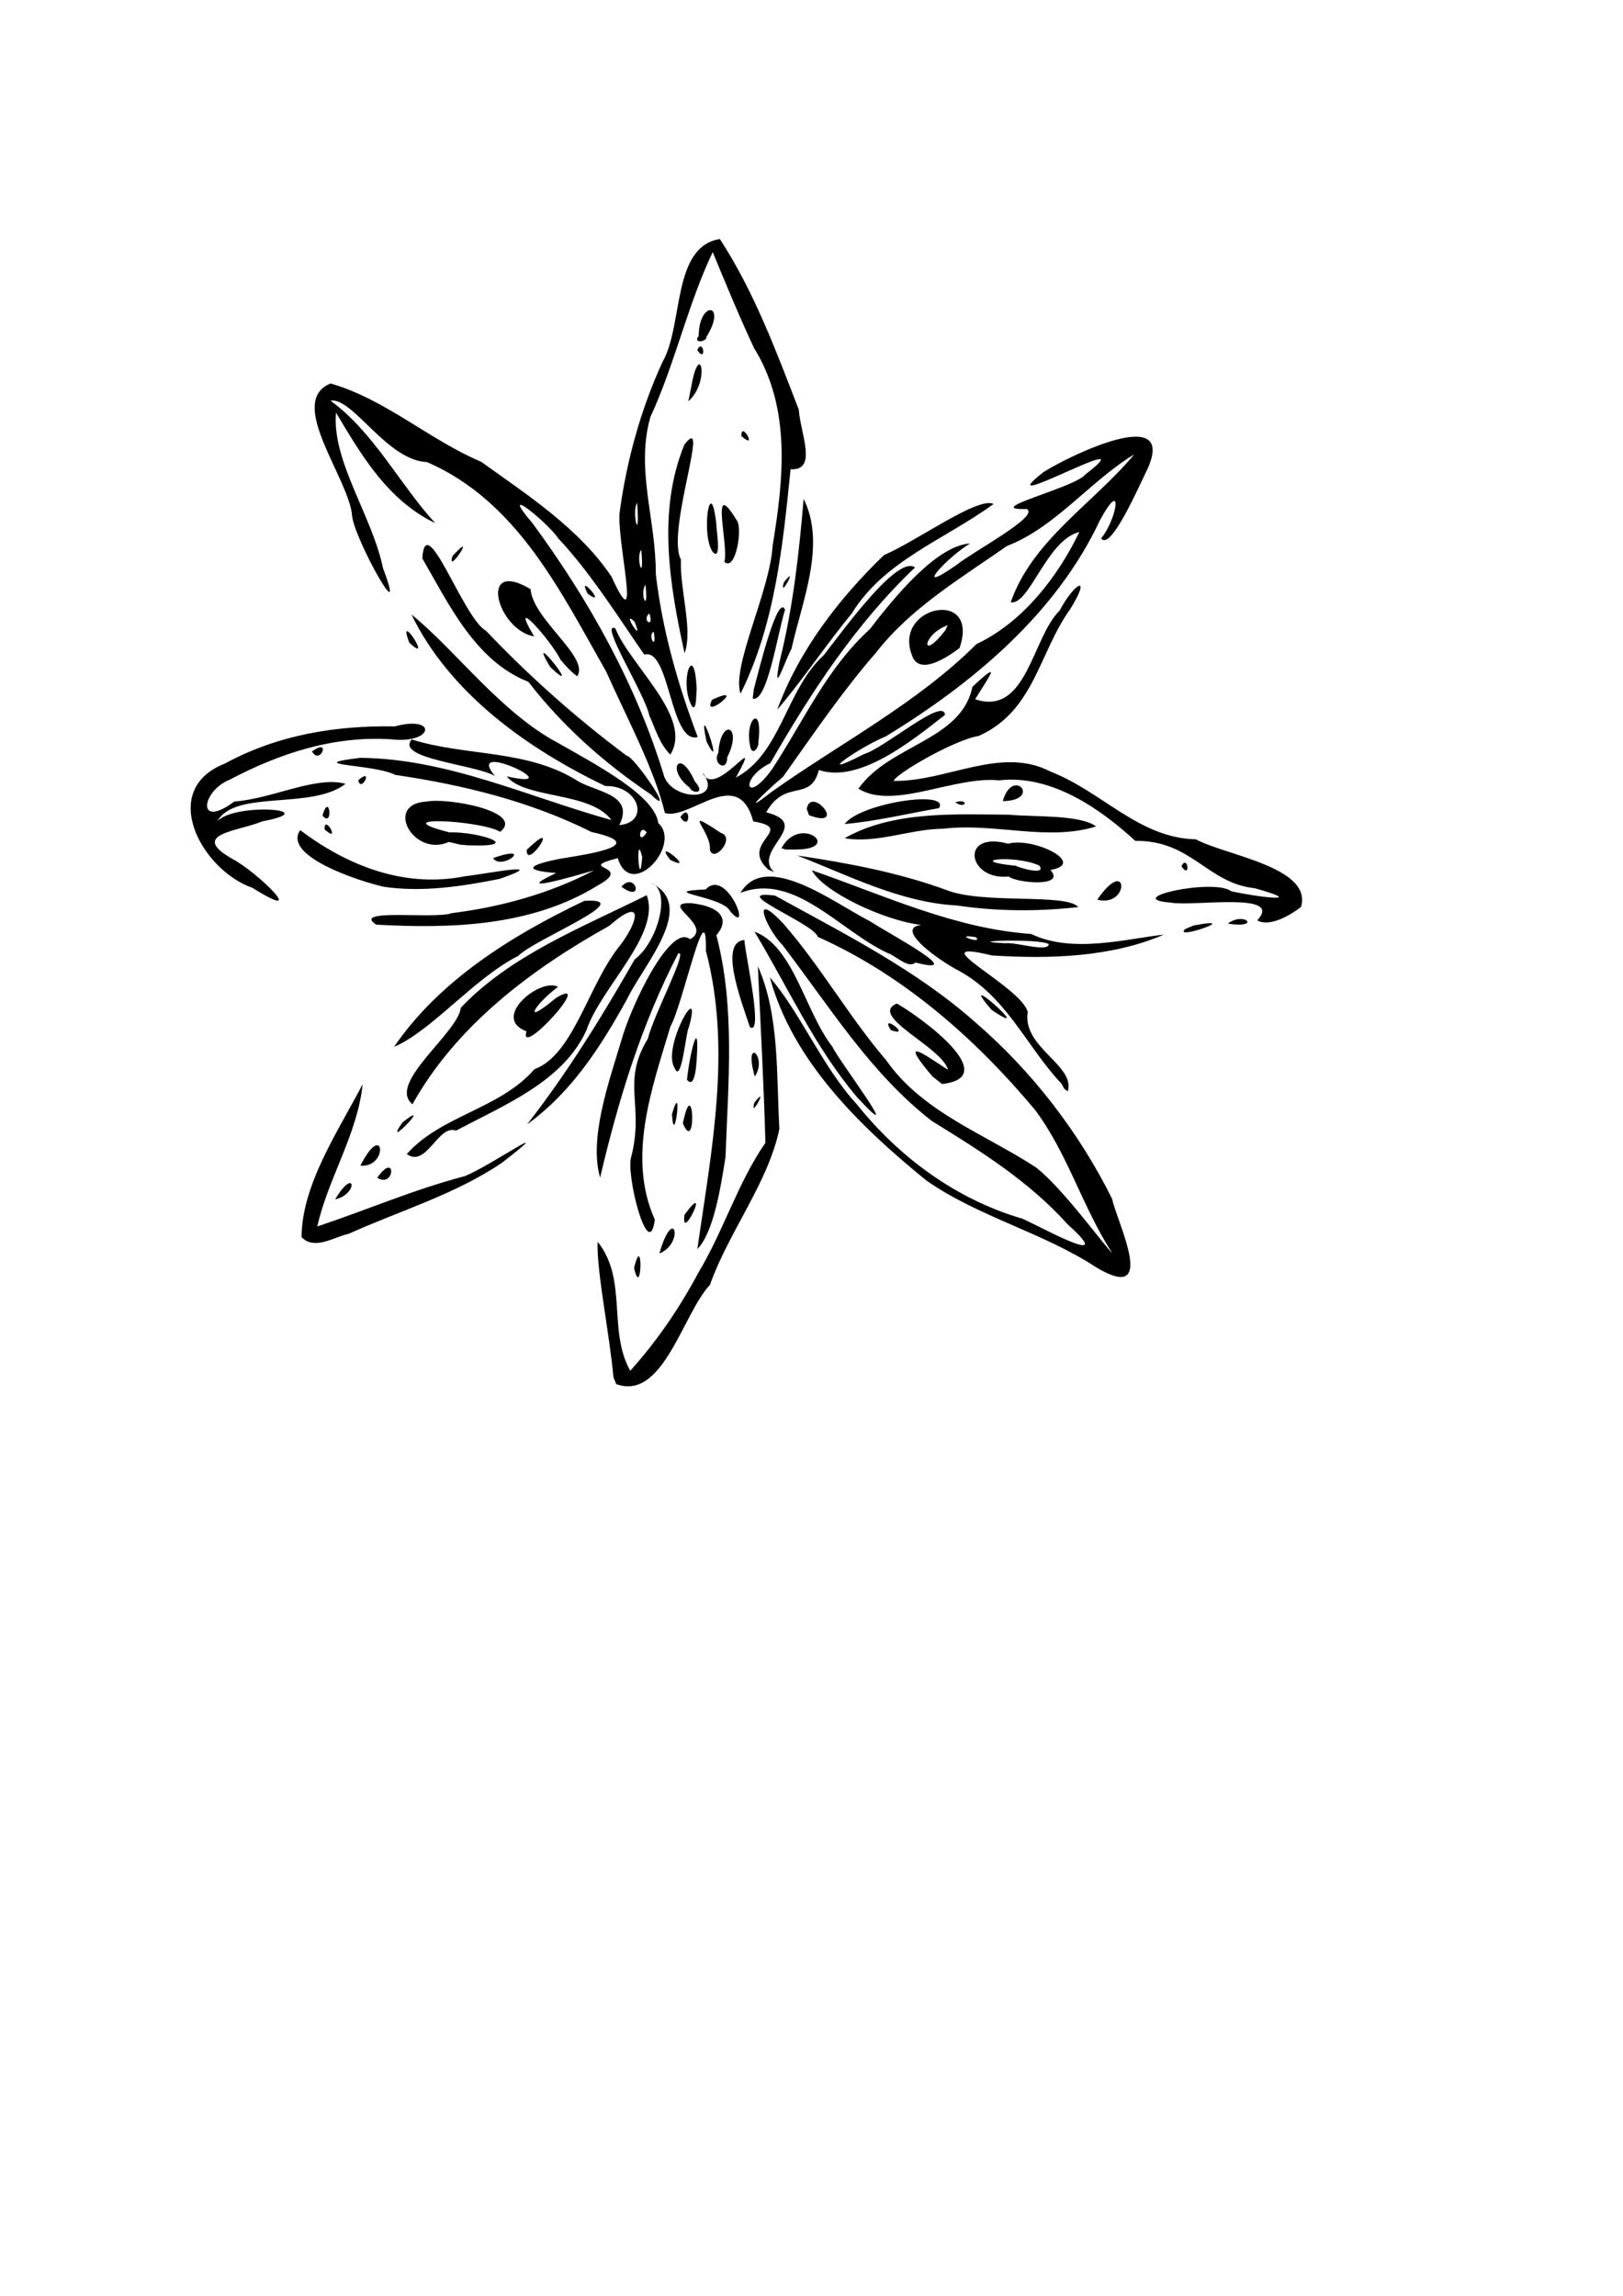 <?xml version="1.0" encoding="UTF-8" standalone="no"?>
<!-- Created with Inkscape (http://www.inkscape.org/) -->
<svg
   xmlns:dc="http://purl.org/dc/elements/1.1/"
   xmlns:cc="http://web.resource.org/cc/"
   xmlns:rdf="http://www.w3.org/1999/02/22-rdf-syntax-ns#"
   xmlns:svg="http://www.w3.org/2000/svg"
   xmlns="http://www.w3.org/2000/svg"
   xmlns:sodipodi="http://sodipodi.sourceforge.net/DTD/sodipodi-0.dtd"
   xmlns:inkscape="http://www.inkscape.org/namespaces/inkscape"
   width="744.094"
   height="1052.362"
   id="svg2"
   sodipodi:version="0.32"
   inkscape:version="0.44"
   sodipodi:docbase="/local/nwiestda"
   sodipodi:docname="badiane.svg">
  <defs
     id="defs4" />
  <sodipodi:namedview
     id="base"
     pagecolor="#ffffff"
     bordercolor="#666666"
     borderopacity="1.0"
     gridtolerance="10000"
     guidetolerance="10"
     objecttolerance="10"
     inkscape:pageopacity="0.0"
     inkscape:pageshadow="2"
     inkscape:zoom="0.35"
     inkscape:cx="375"
     inkscape:cy="518.57143"
     inkscape:document-units="px"
     inkscape:current-layer="layer1"
     inkscape:window-width="854"
     inkscape:window-height="581"
     inkscape:window-x="184"
     inkscape:window-y="130" />
  <g
     inkscape:label="Layer 1"
     inkscape:groupmode="layer"
     id="layer1">
    <path
       style="fill:black"
       d="M 281.243,631.356 C 279.543,611.882 273.453,582.559 273.978,569.188 C 287.876,586.386 278.55,609.882 288.952,628.349 C 301.591,614.271 311.723,599.222 320.42,582.966 C 331.863,563.811 338.139,542.39 350.917,523.844 C 350.188,496.855 348.658,469.725 347.464,442.89 C 357.474,465.527 355.892,492.721 357.323,517.425 C 352.21,542.186 334.249,564.32 325.46,589.015 C 312.918,602.298 304.064,642.312 282.502,634.435 L 281.243,631.356 L 281.243,631.356 z M 290.71,581.232 C 294.949,563.536 294.226,596.748 290.71,581.232 L 290.71,581.232 z M 502.757,581.038 C 478.248,564.919 448.407,557.772 424.598,541.027 C 394.04,516.166 363.345,486.238 352.962,448.035 C 366.738,463.799 377.031,489.042 392.84,506.216 C 412.23,530.418 438.3,549.779 468.899,558.681 C 478.564,563.081 512.584,581.945 489.549,561.275 C 471.572,541.314 449.733,527.745 427.155,513.793 C 398.755,491.711 380.117,460.994 358.658,433.095 C 351.173,425.401 343.705,406.883 359.3,423.565 C 376.48,443.298 389.246,466.097 406.293,486.01 C 423.08,510.014 451.845,519.912 475.115,535.227 C 487.455,545.05 504.524,568.822 509.944,574.446 C 496.291,553.38 489.575,528.884 474.558,508.779 C 447.467,476.382 414.324,446.994 374.889,429.425 C 373.638,423.506 332.375,407.653 355.333,410.527 C 387.195,428.101 420.221,444.62 447.48,468.888 C 473.465,491.352 494.842,519.299 509.872,549.54 C 511.978,559.967 531.332,598.032 502.757,581.038 z M 302.293,574.566 C 309.068,551.35 313.929,570.036 302.293,574.566 z M 319.704,572.577 C 326.167,527.43 335.569,480.92 323.633,435.849 C 324.193,407.074 313.143,460.302 307.373,470.525 C 298.859,498.872 287.395,530.445 300.22,559.082 C 297.426,579.724 286.574,537.811 289.486,529.951 C 295.413,506.411 284.78,496.195 297.002,476.158 C 299.82,464.812 315.698,435.274 310.955,437.033 C 294.072,469.457 283.385,504.576 275.13,539.797 C 270.004,522.054 278.871,496.771 284.753,477.304 C 289.219,461.012 307.399,423.024 316.396,430.552 C 327.549,424.222 301.611,413.656 316.77,413.986 C 331.519,415.612 334.332,422.026 328.42,428.676 C 337.154,461.747 333.816,496.546 332.628,530.312 C 330.499,543.819 327.233,564.945 319.704,572.577 z M 138.232,567.061 C 138.501,542.719 154.945,518.74 166.256,496.98 C 163.952,519.787 150.311,540.35 145.473,562.189 C 167.624,554.822 189.955,545.17 212.946,539.172 C 224.452,534.716 258.334,511.062 230.066,533.045 C 208.636,547.517 183.356,554.96 159.809,565.572 C 153.19,566.96 144.178,573.326 138.232,567.061 z M 313.817,556.813 C 326.513,539.581 311.973,570.648 313.817,556.813 z M 153.654,549.778 C 162.79,534.368 164.55,547.26 153.654,549.778 z M 172.958,539.873 C 181.779,527.27 181.199,544.905 172.958,539.873 L 172.958,539.873 z M 165.236,534.322 C 176.094,512.746 178.351,535.377 165.236,534.322 z M 186.505,529.009 C 202.167,511.263 229.094,508.424 245.019,490.122 C 263.281,483.375 269.761,450.73 284.682,432.873 C 293.343,421.088 294.615,410.934 279.25,424.437 C 243.303,444.409 209.007,470.433 189.103,506.177 C 177.257,496.626 210.005,473.535 211.268,461.93 C 234.16,437.762 267.042,425.053 296.488,410.345 C 303.186,428.167 275.453,452.574 268.864,472.225 C 258.264,495.733 231.29,506.43 209.108,518.264 C 200.743,515.25 195.613,535.509 186.505,529.009 z M 184.533,514.462 C 199.848,502.495 174.482,528.865 184.533,514.462 z M 313.083,514.924 C 318.044,490.646 319.486,530.029 313.083,514.924 L 313.083,514.924 z M 241.667,515.394 C 260.282,491.498 276.044,465.934 290.963,439.797 C 301.808,431.652 307.957,407.694 298.432,404.742 C 320.046,415.059 294.857,442.465 287.532,457.893 C 275.534,479.522 262.399,500.36 241.667,515.394 z M 308.084,510.699 C 313.226,493.071 309.002,527.825 308.084,510.699 z M 392.909,502.897 C 373.447,479.925 361.088,452.228 345.897,427.048 C 363.96,433.803 368.998,463.677 381.664,479.86 C 383.599,484.837 416.951,528.867 392.909,502.897 z M 345.85,505.454 C 353.144,496.109 343.404,514.037 345.85,505.454 z M 486.697,496.781 C 470.07,479.204 461.403,455.999 437.712,443.952 C 427.765,438.335 410.519,425.297 422.396,423.988 C 405.152,421.928 377.37,408.784 372.188,398.908 C 405.124,410.278 437.271,425.616 472.796,428.125 C 491.671,437.265 516.855,430.227 533.607,428.412 C 509.356,438.836 481.082,439.639 454.735,437.963 C 420.007,429.502 468.474,452.193 471.177,463.918 C 468.583,480.152 493.119,488.261 489.548,500.27 L 487.966,499.109 L 486.697,496.781 L 486.697,496.781 z M 480.852,432.765 C 476.399,430.037 439.131,431.419 460.871,432.357 C 465.911,431.792 480.51,436.666 480.852,432.765 z M 447.432,429.604 C 435.656,427.733 450.975,433.245 447.432,429.604 z M 427.446,493.376 C 409.107,471.774 428.544,486.806 434.655,490.35 C 431.653,479.746 397.845,465.701 411.174,459.993 C 422.097,466.215 460.003,493.713 431.91,496.897 L 427.446,493.376 L 427.446,493.376 z M 314.967,494.937 C 316.113,483.22 320.896,463.989 319.386,486.046 C 319.262,487.744 318.637,499.481 314.967,494.937 z M 346.048,493.485 C 340.626,474.51 352.212,484.134 346.048,493.485 z M 309.255,489.493 C 303.226,480.019 322.589,446.694 315.744,471.179 C 314.549,472.35 312.449,497.663 309.255,489.493 z M 180.679,479.863 C 201.379,449.479 234.591,428.823 267.901,412.927 C 293.436,411.408 245.148,430.434 237.659,438.125 C 217.104,448.57 198.242,472.284 180.679,479.863 L 180.679,479.863 z M 241.382,472.728 C 224.783,466.59 247.849,447.857 255.821,452.366 C 245.403,460.093 238.397,471.201 255.02,457.358 C 273.405,446.463 237.458,486.04 241.382,472.728 z M 343.839,470.874 C 339.326,457.49 329.694,431.915 341.265,430.867 C 341.835,438.505 350.105,474.728 343.839,470.874 z M 408.463,472.201 C 402.772,463.629 418.812,475.764 408.463,472.201 z M 454.671,462.956 C 436.517,442.008 476.959,477.938 454.671,462.956 z M 407.115,436.924 C 385.374,427.008 364.2,399.603 339.469,409.286 C 351.155,389.684 382.397,413.934 398.499,422.082 C 408.026,428.226 444.614,447.644 419.696,441.191 C 416.485,444.273 410.46,437.927 407.115,436.924 z M 547.166,424.25 C 571.045,419.673 537.141,431.414 543.445,425.822 C 544.685,425.298 545.926,424.774 547.166,424.25 z M 172.475,423.842 C 160.81,416.196 199.518,421.476 207.051,418.575 C 229.695,415.779 252.285,409.5 272.372,398.95 C 263.591,401.498 233.221,410.405 254.999,400.188 C 238.473,398.905 243.205,396.288 256.981,393.604 C 269.649,391.544 298.546,387.367 271.149,381.358 C 243.063,367.293 212.259,359.758 181.183,355.195 C 171.734,350.208 137.23,350.797 165.148,347.374 C 205.432,347.769 242.371,365.412 280.319,375.895 C 270.562,362.709 240.69,366.34 232.329,355.87 C 263.114,362.786 212.266,338.194 226.899,355.686 C 217.621,350.375 181.111,347.844 188.75,338.955 C 213.825,346.851 242.11,343.306 265.456,358.349 C 274.78,363.372 290.804,364.496 283.917,378.224 C 298.233,376.877 292.831,359.858 277.54,360.316 C 241.334,342.951 206.17,317.653 188.604,281.644 C 208.932,298.02 229.562,326.741 256.23,340.771 C 274.442,351.102 300.223,364.851 301.792,377.278 C 312.888,387.223 289.268,413.206 283.23,393.362 C 262.838,398.6 291.499,396.399 273.995,405.913 C 243.874,424.562 207.12,425.765 172.475,423.842 z M 294.436,392.859 C 291.181,379.638 293.118,410.399 294.436,392.859 z M 296.502,381.591 C 292.846,376.788 292.041,388.434 296.502,381.591 z M 562.893,423.375 C 570.59,417.571 578.582,425.781 562.893,423.375 z M 334.639,417.568 C 331.395,410.712 299.893,408.812 323.548,407.699 C 333.255,397.221 345.474,430.231 334.639,417.568 z M 576.405,421.847 C 588.855,408.507 546.829,415.671 536.821,413.745 C 513.315,411.95 556.436,402.422 564.416,408.502 C 575.448,411.042 600.837,414.287 575.301,407.156 C 553.366,404.83 546.467,385.193 520.472,385.424 C 505.084,371.307 482.418,354.882 458.041,357.702 C 437.354,355.619 409.568,371.483 393.56,361.521 C 407.859,341.246 440.799,339.536 445.814,314.835 C 460.174,301.349 453.153,310.558 447.081,320.528 C 470.768,328.455 473.108,292.348 485.823,279.843 C 492.574,267.111 500.772,262.786 490.693,279.16 C 476.21,299.342 474.239,325.883 448.765,337.326 C 437.697,339.06 410.853,354.576 409.701,357.947 C 434.012,358.41 458.927,341.736 481.769,353.749 C 505.353,362.93 522.211,384.163 548.233,384.724 C 561.998,392.169 601.833,397.433 596.476,415.756 C 591.779,419.377 582.079,425.184 576.405,421.847 z M 438.676,415.05 C 412.83,413.708 388.891,401.212 365.448,392.135 C 388.716,395.59 411.96,399.952 433.996,408.007 C 450.658,414.621 488.882,409.348 494.352,415.783 C 475.97,417.893 456.978,417.776 438.676,415.05 z M 115.664,406.938 C 92.491,398.839 72.305,362.12 103.053,350.024 C 127.666,336.68 154.17,332.526 180.986,332.971 C 200.622,327.68 199.002,341.143 179.249,338.885 C 152.908,337.206 128.197,345.327 105.416,357.344 C 92.205,362.617 89.995,380.431 107.461,367.379 C 124.361,366.302 145.039,355.458 158.424,359.298 C 142.903,371.365 107.781,361.872 99.702,376.379 C 107.937,367.739 149.342,371.045 120.264,376.491 C 109.545,381.053 86.014,382.191 106.771,393.837 C 117.686,399.57 142.804,423.868 115.664,406.938 L 115.664,406.938 z M 503.051,412.399 C 517.324,391.603 518.189,416.183 503.051,412.399 z M 175.853,406.461 C 163.557,403.63 129.474,392.194 137.639,380.533 C 158.98,396.578 185.104,407.345 213.516,401.605 C 223.148,400.572 253.207,394.475 229.027,402.873 C 211.706,406.332 193.485,409.1 175.853,406.461 z M 284.919,406.474 C 291.276,398.95 295.764,414.427 284.919,406.474 z M 462.513,401.779 C 443.547,403.776 439.827,380.606 462.192,386.756 C 473.648,383.49 498.687,395.839 481.582,398.781 C 489.015,406.957 465.584,404.681 462.513,401.779 z M 476.441,396.737 C 465.176,391.572 441.403,394.397 465.774,396.87 C 466.872,397.672 480.086,401.575 476.441,396.737 z M 352.209,398.558 C 338.427,386.123 365.631,379.9 345.344,376.515 C 338.375,350.468 316.353,376.112 304.837,372.679 C 300.094,352.691 287.37,329.084 277.877,307.767 C 257.153,271.496 237.387,229.923 195.854,211.842 C 177.196,210.987 161.847,182.042 151.478,183.632 C 171.277,197.949 183.578,222.48 199.541,239.798 C 177.807,229.361 165.74,208.757 154.062,189.159 C 151.988,211.186 170.767,236.744 175.571,260.377 C 187.429,291.661 162.501,247.167 161.435,236.522 C 160.215,219.473 131.046,184.137 151.545,175.773 C 176.874,183.084 196.569,201.47 220.597,211.676 C 242.108,227.09 265.629,242.351 280.348,264.333 C 295.079,296.484 281.985,245.307 284.238,233.758 C 287.441,210.631 293.883,187.322 303.783,165.834 C 313.413,148.965 307.98,113.11 330.033,109.568 C 345.712,133.624 355.902,161.05 366.188,187.687 C 367.058,198.965 374.971,215.873 362.45,215.091 C 358.907,249.895 355.392,286.021 339.509,317.955 C 335.268,305.578 352.933,271.179 354.209,250.251 C 359.187,219.933 362.87,187.197 345.695,159.527 C 338.93,145.051 332.842,130.297 326.75,115.551 C 315.188,139.894 309.529,166.587 298.188,191.139 C 291.307,215.246 300.83,238.307 300.655,263.04 C 303.618,288.714 310.722,313.646 319.89,337.85 C 307.175,341.323 307.155,296.603 295.413,300.087 C 286.831,287.981 271.308,262.985 256.002,246.84 C 250.966,239.329 227.689,220.566 244.166,239.882 C 270.327,275.431 291.904,314.258 304.611,356.209 C 309.19,367.374 332.025,367.296 322.043,354.045 C 327.475,367.666 351.019,331.579 337.379,356.433 C 358.21,345.363 360.207,316.232 377.688,300.299 C 387.16,288.145 411.625,254.204 419.496,260.124 C 392.108,286.183 371.679,317.645 353.161,349.823 C 338.926,356.748 341.726,369.515 353.899,352.671 C 368.298,330.854 378.827,306.565 398.742,288.456 C 410.074,273.695 429.333,250.106 444.776,249.099 C 434.645,255.059 417.089,273.958 438.675,258.855 C 446.994,252.287 476.69,236.628 470.775,233.335 C 448.955,233.917 493.114,223.537 497.73,217.386 C 527.576,194.35 450.648,237.987 478.548,216.311 C 490.742,208.631 539.279,185.173 526.256,214.602 C 522.148,222.948 509.179,252.91 504.83,246.77 C 512.019,238.194 515.417,217.971 504.198,238.631 C 484.351,281.045 446.239,313.101 406.084,337.562 C 394.374,342.29 371.275,358.307 396.141,345.662 C 406.067,342.569 432.517,319.395 433.251,327.673 C 417.607,339.997 393.752,359.122 375.414,352.958 C 371.517,368.016 360.203,356.551 351.273,372.353 C 373.194,377.931 344.468,389.713 354.861,399.783 L 352.209,398.558 L 352.209,398.558 z M 353.569,363.11 C 384.984,340.768 420.197,322.637 447.693,295.231 C 468.813,285.307 485.02,264.368 494.838,243.868 C 479.843,247.519 471.998,277.554 463.381,276.079 C 473.267,247.597 501.26,230.819 520.012,208.264 C 499.428,220.804 483.85,241.746 461.659,250.267 C 440.757,264.92 417.644,278.53 401.643,299.138 C 385.972,317.126 372.596,336.919 358.935,356.162 C 352.662,361.342 337.798,375.45 353.569,363.11 z M 418.064,300.241 C 409.404,277.652 449.481,269.37 439.92,297.053 C 435.168,300.614 421.314,310.427 418.064,300.241 z M 434.495,286.573 C 422.558,290.956 421.908,303.872 433.473,288.807 L 434.495,286.573 L 434.495,286.573 z M 299.71,289.573 C 296.54,291.119 301.42,299.191 299.71,289.573 z M 290.946,285.019 C 284.201,278.376 295.826,296.999 290.946,285.019 z M 297.668,281.161 C 293.835,284.605 300.277,288.336 297.668,281.161 z M 295.898,267.955 C 292.996,272.765 297.618,282.05 295.898,267.955 z M 294.003,252.014 C 291.203,255.56 295.558,268.747 294.003,252.014 z M 292.093,230.418 C 289.393,234.883 293.598,250.769 292.093,230.418 L 292.093,230.418 z M 541.659,397.084 C 544.54,391.153 546.005,403.525 541.659,397.084 z M 307.256,394.133 C 298.65,382.886 320.236,400.602 307.256,394.133 z M 226.043,393.328 C 245.562,386.483 230.007,399.434 226.043,393.328 z M 241.486,389.573 C 258.37,373.239 241.118,399.689 241.486,389.573 z M 325.457,389.573 C 326.337,381.055 311.481,369.2 330.479,381.776 C 337.46,383.878 327.301,395.869 325.457,389.573 z M 358.273,388.819 C 366.792,373.061 386.842,389.333 364.841,389.404 L 360.243,389.405 L 358.273,388.819 L 358.273,388.819 z M 205.774,385.931 C 189.719,393.183 175.812,368.509 195.522,367.431 C 205.24,365.484 240.805,372.057 229.324,381.288 C 220.314,375.903 175.102,373.697 205.992,381.528 C 219.986,381.191 240.98,388.438 214.668,387.476 L 210.927,387.157 L 205.774,385.931 L 205.774,385.931 z M 387.229,384.23 C 409.27,371.685 437.32,373.254 462.435,373.45 C 474.901,374.555 495.098,373.376 502.538,378.815 C 480.302,385.779 456.359,377.067 432.463,379.862 C 417.355,379.979 401.996,386.771 387.229,384.23 z M 148.828,380.183 C 148.477,372.642 156.679,387.219 148.828,380.183 z M 387.229,377.723 C 394.489,367.999 435.757,361.918 430.504,370.429 C 416.193,372.943 401.516,376.483 387.229,377.723 z M 147.863,373.832 C 151.084,362.345 152.989,379.974 147.863,373.832 z M 311.945,374.549 C 316.746,367.253 316.746,381.845 311.945,374.549 z M 369.856,370.793 C 371.767,359.835 388.981,380.348 370.927,373.695 L 369.856,370.793 L 369.856,370.793 z M 437.941,367.781 C 444.244,365.711 443.11,371.268 437.941,367.781 z M 459.743,367.234 C 464.279,351.108 478.027,366.888 459.743,367.234 z M 298.326,364.096 C 276.947,349.768 257.742,332.608 242.25,312.54 C 217.916,303.009 205.776,276.92 193.617,255.959 C 195.065,232.534 212.525,283.672 222.729,289.042 C 242.516,309.878 264.14,329.126 287.338,346.432 C 290.447,346.277 311.211,376.584 298.326,364.096 z M 316.191,361.028 C 305.252,352.828 311.54,342.268 318.498,358.117 C 324.069,364.403 317.023,363.648 316.191,361.028 z M 164.271,357.648 C 171.561,351.219 165.488,363.854 164.271,357.648 z M 329.318,345.169 C 330.33,328.851 340.756,332.499 333.416,347.123 C 333.367,354.286 326.425,349.957 329.318,345.169 z M 143.037,344.502 C 151.978,337.727 146.943,351.02 143.037,344.502 z M 297.717,328.069 C 295.651,317.923 274.472,284.882 282.061,287.979 C 289.294,305.602 317.838,328.975 307.339,345.859 C 302.362,341.113 300.515,334.085 297.717,328.069 z M 323.921,339.913 C 318.967,316.512 332.923,357.682 323.921,339.913 z M 344.19,343.125 C 340.665,330.079 350.058,321.338 347.672,340.406 C 348.159,341.432 345.691,346.489 344.19,343.125 z M 317.32,323.845 C 310.895,312.703 318.512,292.339 319.408,316.228 C 319.083,317.565 319.545,326.022 317.32,323.845 z M 356.343,325.309 C 366.124,298.509 384.484,274.441 405.283,254.445 C 420.201,248.086 448.468,227.444 455.532,231.006 C 433.258,247.292 405.339,256.95 390.506,281.203 C 378.655,295.567 368.428,311.148 356.343,325.309 z M 326.426,320.794 C 343.666,312.743 321.238,330.979 326.426,320.794 L 326.426,320.794 z M 345.584,316.087 C 347.713,307.892 356.641,271.608 359.895,279.517 C 356.525,290.169 351.73,322.406 345.081,320.174 L 345.584,316.087 L 345.584,316.087 z M 252.243,305.752 C 240.052,285.408 268.97,321.501 252.243,305.752 z M 257.058,302.525 C 252.382,293.167 232.626,271.233 244.904,291.722 C 227.963,288.814 218.933,255.531 243.257,270.062 C 244.283,283.974 270.495,301.291 264.626,309.989 C 261.713,307.889 259.356,305.209 257.058,302.525 z M 357.417,303.188 C 363.578,278.766 366.346,253.428 368.437,228.69 C 378.897,249.626 367.72,275.578 362.875,297.398 C 360.016,302.545 353.97,321.007 357.417,303.188 z M 313.85,299.432 C 306.994,268.19 301.256,234.423 313.757,203.812 C 326.182,187.716 305.26,243.65 312.185,256.496 C 311.575,270.07 317.802,288.71 313.85,299.432 z M 187.642,294.584 C 181.601,278.474 199.249,305.552 187.642,294.584 z M 269.476,272.202 C 263.742,261.198 279.273,279.18 269.476,272.202 z M 359.363,266.957 C 366.656,257.612 356.917,275.54 359.363,266.957 z M 332.088,257.539 C 334.282,250.029 325.103,217.574 337.753,238.47 C 340.639,241.761 337.314,262.32 332.088,257.539 z M 207.492,254.831 C 219.667,241.561 204.316,264.672 207.492,254.831 L 207.492,254.831 z M 326.663,252.863 C 321.198,244.737 325.789,216.177 328.431,240.345 C 328.233,241.651 331.119,258.075 326.663,252.863 z M 339.935,199.902 C 339.584,192.361 347.785,206.938 339.935,199.902 z M 316.906,177.367 C 320.792,154.775 325.862,174.945 315.575,183.94 C 316.019,181.749 316.462,179.558 316.906,177.367 z M 319.666,160.466 C 322.548,154.534 324.013,166.906 319.666,160.466 z M 320.324,153.995 C 320.453,137.504 333.593,138.791 323.889,154.397 C 324.123,156.732 317.38,157.663 320.324,153.995 z "
       id="path1933" />
  </g>
</svg>
